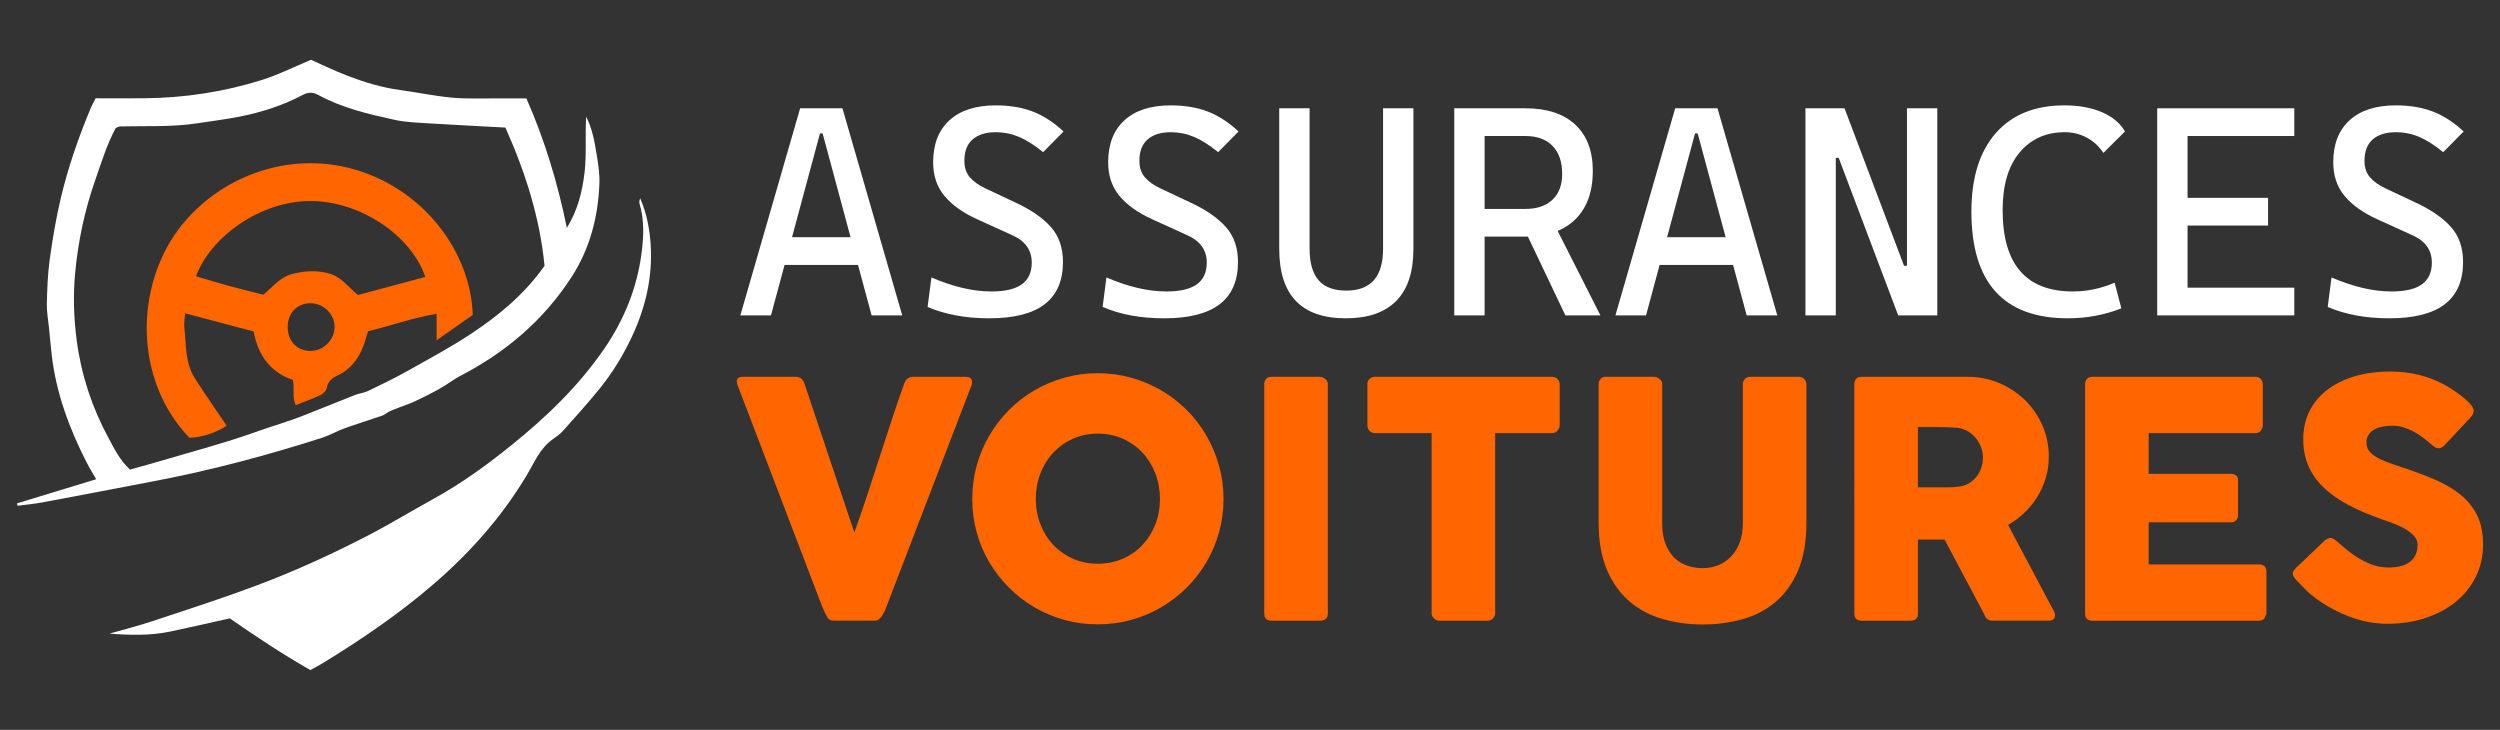 <?xml version="1.0" encoding="utf-8"?>
<!-- Generator: Adobe Illustrator 16.0.0, SVG Export Plug-In . SVG Version: 6.00 Build 0)  -->
<!DOCTYPE svg PUBLIC "-//W3C//DTD SVG 1.1//EN" "http://www.w3.org/Graphics/SVG/1.1/DTD/svg11.dtd">
<svg version="1.1" id="Calque_1" xmlns="http://www.w3.org/2000/svg" xmlns:xlink="http://www.w3.org/1999/xlink" x="0px" y="0px"
	 width="298px" height="87px" viewBox="0 28.167 298 87" enable-background="new 0 28.167 298 87" xml:space="preserve">
<rect x="0" y="28.167" width="298" height="87" fill="#333333" stroke="none"/>
<g>
	<g>
		<g>
			<path fill="#FF6600" d="M98.625,101.745c-0.144-0.234-0.271-0.477-0.382-0.725s-0.218-0.502-0.323-0.764L87.877,73.963
				c0-0.064-0.009-0.123-0.029-0.176c-0.02-0.051-0.03-0.104-0.03-0.156c0-0.365,0.242-0.549,0.725-0.549h6.304
				c0.496,0,0.835,0.25,1.019,0.744l5.971,17.816c0.535-1.488,1.047-2.973,1.536-4.455c0.49-1.48,0.972-2.965,1.449-4.453
				c0.476-1.488,0.959-2.973,1.449-4.453c0.489-1.482,1.001-2.967,1.536-4.455c0.184-0.494,0.542-0.744,1.078-0.744h6.167
				c0.3,0,0.512,0.057,0.636,0.168c0.124,0.109,0.186,0.258,0.186,0.439c0,0.105-0.007,0.178-0.02,0.215v0.059l-10.102,26.293
				c-0.065,0.184-0.144,0.387-0.235,0.607c-0.091,0.223-0.196,0.428-0.313,0.615c-0.117,0.191-0.254,0.352-0.411,0.48
				c-0.157,0.131-0.333,0.195-0.529,0.195h-4.836C99.023,102.155,98.756,102.018,98.625,101.745z"/>
			<path fill="#FF6600" d="M115.893,87.649c0-1.383,0.176-2.711,0.528-3.984c0.353-1.271,0.855-2.467,1.508-3.582
				c0.653-1.115,1.434-2.131,2.341-3.045s1.917-1.693,3.026-2.338c1.11-0.648,2.302-1.148,3.575-1.508
				c1.274-0.359,2.603-0.539,3.987-0.539c1.371,0,2.696,0.18,3.977,0.539c1.28,0.359,2.475,0.859,3.585,1.508
				c1.11,0.645,2.122,1.424,3.036,2.338c0.915,0.914,1.695,1.93,2.341,3.045s1.149,2.311,1.508,3.582
				c0.359,1.273,0.539,2.602,0.539,3.984c0,1.385-0.18,2.711-0.539,3.984c-0.359,1.271-0.862,2.461-1.508,3.563
				c-0.646,1.104-1.427,2.107-2.341,3.016c-0.914,0.906-1.926,1.688-3.036,2.34s-2.305,1.154-3.585,1.506
				c-1.28,0.354-2.606,0.529-3.977,0.529c-1.385,0-2.713-0.176-3.987-0.529c-1.273-0.352-2.465-0.854-3.575-1.506
				s-2.119-1.434-3.026-2.34c-0.908-0.908-1.688-1.912-2.341-3.016c-0.653-1.102-1.156-2.291-1.508-3.563
				C116.068,90.36,115.893,89.034,115.893,87.649z M123.469,87.629c0,1.084,0.182,2.096,0.547,3.035
				c0.365,0.939,0.876,1.758,1.535,2.457c0.659,0.697,1.437,1.246,2.336,1.645c0.899,0.396,1.89,0.596,2.972,0.596
				c1.082,0,2.075-0.199,2.981-0.596c0.906-0.398,1.688-0.947,2.346-1.645c0.659-0.699,1.17-1.518,1.535-2.457
				s0.547-1.951,0.547-3.035c0-1.07-0.183-2.078-0.547-3.025c-0.365-0.945-0.876-1.771-1.535-2.477
				c-0.658-0.703-1.44-1.258-2.346-1.662c-0.906-0.406-1.899-0.609-2.981-0.609c-1.082,0-2.073,0.203-2.972,0.609
				c-0.899,0.404-1.678,0.959-2.336,1.662c-0.658,0.705-1.17,1.531-1.535,2.477C123.651,85.551,123.469,86.559,123.469,87.629z"/>
			<path fill="#FF6600" d="M150.699,73.944c0-0.234,0.072-0.436,0.217-0.605c0.144-0.17,0.358-0.256,0.646-0.256h5.757
				c0.194,0,0.403,0.08,0.626,0.236c0.222,0.156,0.333,0.365,0.333,0.625v27.352c0,0.572-0.32,0.859-0.959,0.859h-5.757
				c-0.573,0-0.862-0.287-0.862-0.859V73.944z"/>
			<path fill="#FF6600" d="M162.995,73.942c0-0.26,0.089-0.467,0.265-0.623s0.395-0.236,0.655-0.236h21.066
				c0.233,0,0.442,0.072,0.625,0.215c0.182,0.145,0.287,0.359,0.313,0.645v4.861c0,0.234-0.082,0.459-0.244,0.674
				c-0.163,0.215-0.395,0.32-0.694,0.32h-6.755v21.438c0,0.234-0.085,0.447-0.253,0.637c-0.171,0.189-0.393,0.283-0.665,0.283
				h-5.741c-0.221,0-0.43-0.088-0.626-0.264c-0.194-0.176-0.292-0.396-0.292-0.656V79.797h-6.734c-0.261,0-0.479-0.084-0.655-0.252
				c-0.176-0.17-0.265-0.418-0.265-0.742V73.942z"/>
			<path fill="#FF6600" d="M198.137,90.561c0,0.967,0.133,1.787,0.401,2.459c0.269,0.674,0.622,1.221,1.059,1.646
				c0.438,0.424,0.949,0.734,1.53,0.93c0.582,0.197,1.187,0.295,1.814,0.295c0.655,0,1.271-0.113,1.854-0.342
				c0.581-0.23,1.092-0.568,1.529-1.02c0.438-0.451,0.784-1.01,1.04-1.676s0.383-1.43,0.383-2.293V73.946
				c0-0.236,0.082-0.438,0.245-0.607c0.162-0.17,0.381-0.256,0.655-0.256h5.717c0.3,0,0.535,0.09,0.704,0.266
				c0.17,0.176,0.255,0.375,0.255,0.596V90.45c0,2.283-0.337,4.201-1.007,5.754c-0.674,1.555-1.577,2.803-2.714,3.75
				c-1.134,0.945-2.448,1.625-3.944,2.035c-1.493,0.41-3.063,0.617-4.709,0.617c-1.644,0-3.217-0.211-4.718-0.637
				c-1.499-0.424-2.817-1.115-3.954-2.074c-1.134-0.959-2.039-2.213-2.711-3.76c-0.672-1.545-1.009-3.441-1.009-5.686V73.944
				c0-0.221,0.075-0.42,0.226-0.596c0.149-0.176,0.335-0.266,0.557-0.266h5.856c0.196,0,0.402,0.082,0.615,0.246
				c0.217,0.164,0.324,0.369,0.324,0.617V90.561z"/>
			<path fill="#FF6600" d="M221.04,73.983c0-0.273,0.072-0.49,0.215-0.654c0.145-0.164,0.361-0.246,0.648-0.246h12.646
				c1.346,0,2.604,0.252,3.779,0.754c1.174,0.504,2.199,1.186,3.073,2.047c0.875,0.861,1.563,1.869,2.065,3.025
				c0.502,1.154,0.753,2.385,0.753,3.689c0,0.887-0.12,1.732-0.36,2.535c-0.242,0.803-0.579,1.553-1.009,2.252
				c-0.432,0.697-0.944,1.332-1.536,1.898c-0.597,0.568-1.244,1.055-1.949,1.459l5.032,9.475c0.089,0.182,0.208,0.398,0.353,0.646
				c0.143,0.248,0.214,0.463,0.214,0.646c0,0.209-0.068,0.369-0.205,0.479c-0.137,0.111-0.324,0.166-0.558,0.166h-6.715
				c-0.222,0-0.422-0.064-0.598-0.195c-0.176-0.129-0.291-0.305-0.343-0.527l-4.757-8.947h-3.173v8.83c0,0.561-0.3,0.84-0.899,0.84
				h-5.813c-0.264,0-0.471-0.068-0.628-0.205c-0.155-0.137-0.235-0.35-0.235-0.635V73.983z M236.37,82.676
				c0-0.391-0.072-0.783-0.215-1.176c-0.145-0.391-0.346-0.748-0.607-1.076c-0.261-0.326-0.575-0.6-0.939-0.822
				c-0.367-0.221-0.771-0.365-1.215-0.43c-0.364-0.027-0.707-0.049-1.027-0.068s-0.668-0.029-1.048-0.029h-2.702v7.184h3.604
				c0.234,0,0.442-0.006,0.625-0.02c0.184-0.012,0.385-0.031,0.607-0.059c0.457-0.051,0.868-0.186,1.232-0.4
				c0.367-0.215,0.672-0.482,0.92-0.803s0.438-0.68,0.568-1.076C236.304,83.502,236.37,83.094,236.37,82.676z"/>
			<path fill="#FF6600" d="M248.546,73.983c0-0.273,0.076-0.49,0.224-0.654c0.15-0.164,0.363-0.246,0.637-0.246h19.423
				c0.285,0,0.509,0.086,0.664,0.256c0.157,0.168,0.235,0.396,0.235,0.682v4.842c0,0.221-0.078,0.432-0.235,0.635
				c-0.155,0.201-0.385,0.301-0.685,0.301h-12.687v4.855h9.79c0.246,0,0.453,0.061,0.616,0.176c0.163,0.119,0.244,0.314,0.244,0.588
				v4.229c0,0.184-0.072,0.359-0.215,0.529c-0.145,0.17-0.352,0.256-0.627,0.256h-9.809v5.012h13.157
				c0.586,0,0.881,0.299,0.881,0.896v4.92c0,0.131-0.052,0.246-0.157,0.35c-0.052,0.365-0.318,0.547-0.802,0.547h-19.795
				c-0.261,0-0.47-0.068-0.625-0.205c-0.157-0.137-0.235-0.35-0.235-0.635V73.983z"/>
			<path fill="#FF6600" d="M278.636,92.758c0.222,0.184,0.507,0.428,0.852,0.734c0.346,0.307,0.74,0.609,1.185,0.91
				c0.666,0.443,1.325,0.791,1.979,1.039c0.651,0.248,1.336,0.371,2.055,0.371c0.664,0,1.224-0.074,1.673-0.225
				c0.45-0.15,0.806-0.35,1.068-0.598c0.261-0.248,0.446-0.535,0.557-0.859c0.111-0.328,0.167-0.672,0.167-1.037
				c0-0.404-0.153-0.766-0.459-1.086c-0.31-0.318-0.683-0.604-1.127-0.852c-0.444-0.246-0.907-0.459-1.391-0.635
				c-0.481-0.176-0.899-0.322-1.251-0.441c-1.567-0.547-2.938-1.137-4.113-1.77c-1.175-0.633-2.152-1.336-2.936-2.113
				c-0.783-0.773-1.371-1.629-1.762-2.561c-0.393-0.934-0.587-1.973-0.587-3.121c0-1.213,0.244-2.314,0.732-3.307
				c0.491-0.99,1.188-1.838,2.096-2.543c0.907-0.703,1.999-1.248,3.28-1.633c1.278-0.385,2.708-0.576,4.287-0.576
				c1.188,0,2.326,0.135,3.416,0.4c1.089,0.268,2.162,0.695,3.22,1.283c0.443,0.26,0.864,0.531,1.262,0.811
				c0.4,0.281,0.748,0.553,1.048,0.813c0.302,0.264,0.539,0.51,0.717,0.744c0.176,0.236,0.263,0.439,0.263,0.607
				c0,0.17-0.043,0.328-0.126,0.471c-0.085,0.143-0.213,0.307-0.384,0.49l-2.994,3.189c-0.223,0.223-0.444,0.334-0.667,0.334
				c-0.181,0-0.348-0.053-0.497-0.156c-0.152-0.105-0.318-0.236-0.5-0.393l-0.176-0.156c-0.262-0.223-0.552-0.451-0.872-0.686
				s-0.663-0.447-1.027-0.637c-0.366-0.188-0.752-0.346-1.155-0.469c-0.405-0.125-0.816-0.188-1.232-0.188
				c-0.432,0-0.837,0.037-1.214,0.107c-0.38,0.072-0.713,0.188-1,0.344s-0.515,0.361-0.685,0.617
				c-0.171,0.254-0.256,0.564-0.256,0.93s0.093,0.682,0.276,0.949c0.181,0.268,0.455,0.516,0.821,0.744
				c0.365,0.229,0.818,0.443,1.36,0.646c0.541,0.203,1.172,0.42,1.89,0.654c1.383,0.457,2.658,0.938,3.826,1.439
				s2.177,1.098,3.026,1.781c0.848,0.686,1.511,1.504,1.986,2.457s0.715,2.107,0.715,3.467c0,1.436-0.293,2.736-0.882,3.904
				c-0.586,1.168-1.392,2.164-2.417,2.986c-1.023,0.822-2.229,1.459-3.613,1.908c-1.383,0.451-2.871,0.676-4.463,0.676
				c-1.501,0-2.976-0.27-4.424-0.805c-1.449-0.537-2.8-1.256-4.052-2.16c-0.523-0.381-0.964-0.754-1.321-1.119
				c-0.361-0.365-0.645-0.662-0.854-0.883l-0.059-0.061c-0.014-0.025-0.024-0.041-0.037-0.049c-0.016-0.006-0.028-0.016-0.039-0.029
				c-0.015-0.025-0.028-0.041-0.041-0.049c-0.013-0.006-0.025-0.016-0.039-0.029c-0.3-0.326-0.449-0.59-0.449-0.785
				c0-0.223,0.149-0.473,0.449-0.746l3.388-3.23c0.273-0.195,0.494-0.293,0.664-0.293c0.119,0,0.243,0.039,0.372,0.117
				C278.297,92.485,278.454,92.602,278.636,92.758z"/>
		</g>
		<g>
			<path fill="#FFFFFF" d="M88.25,65.761l7.127-24.686h5.042l7.128,24.686h-3.651l-5.841-21.695h-0.313l-5.841,21.695H88.25z
				 M91.553,59.746v-3.303h12.517v3.303H91.553z"/>
			<path fill="#FFFFFF" d="M117.908,66.109c-1.402,0-2.715-0.113-3.938-0.34c-1.223-0.226-2.356-0.564-3.399-1.016l0.453-3.512
				c1.274,0.545,2.506,0.959,3.693,1.243c1.188,0.284,2.344,0.426,3.469,0.426c1.623,0,2.827-0.283,3.616-0.852
				c0.788-0.567,1.182-1.432,1.182-2.59c0-1.472-0.753-2.55-2.26-3.234l-4.276-1.946c-1.681-0.766-2.97-1.687-3.869-2.765
				c-0.898-1.078-1.347-2.416-1.347-4.016c0-2.156,0.649-3.825,1.947-5.007c1.298-1.182,3.135-1.773,5.511-1.773
				c1.658,0,3.124,0.244,4.398,0.73s2.504,1.281,3.686,2.381l-2.434,2.468c-1.02-0.834-1.973-1.439-2.86-1.816
				c-0.886-0.376-1.811-0.565-2.773-0.565c-1.194,0-2.118,0.287-2.772,0.861c-0.655,0.574-0.982,1.422-0.982,2.547
				c0,0.8,0.214,1.451,0.643,1.956c0.429,0.504,1.06,0.953,1.895,1.348l3.616,1.704c1.831,0.857,3.222,1.825,4.173,2.903
				c0.949,1.077,1.425,2.463,1.425,4.154c0,2.237-0.727,3.915-2.182,5.033C123.068,65.55,120.864,66.109,117.908,66.109z"/>
			<path fill="#FFFFFF" d="M138.77,66.109c-1.402,0-2.715-0.113-3.938-0.34c-1.223-0.226-2.356-0.564-3.399-1.016l0.452-3.512
				c1.274,0.545,2.506,0.959,3.694,1.243c1.188,0.284,2.344,0.426,3.468,0.426c1.622,0,2.827-0.283,3.616-0.852
				c0.788-0.567,1.182-1.432,1.182-2.59c0-1.472-0.753-2.55-2.26-3.234l-4.276-1.946c-1.681-0.766-2.97-1.687-3.869-2.765
				c-0.897-1.078-1.347-2.416-1.347-4.016c0-2.156,0.649-3.825,1.947-5.007c1.298-1.182,3.135-1.773,5.511-1.773
				c1.657,0,3.124,0.244,4.398,0.73s2.504,1.281,3.686,2.381l-2.434,2.468c-1.02-0.834-1.973-1.439-2.86-1.816
				c-0.886-0.376-1.811-0.565-2.772-0.565c-1.194,0-2.118,0.287-2.773,0.861s-0.982,1.422-0.982,2.547
				c0,0.8,0.214,1.451,0.643,1.956s1.061,0.953,1.895,1.348l3.616,1.704c1.831,0.857,3.222,1.825,4.172,2.903
				c0.95,1.077,1.426,2.463,1.426,4.154c0,2.237-0.728,3.915-2.182,5.033C143.93,65.55,141.725,66.109,138.77,66.109z"/>
			<path fill="#FFFFFF" d="M160.413,66.109c-5.284,0-7.928-2.759-7.928-8.275V41.076h3.617v16.759c0,1.646,0.354,2.885,1.059,3.72
				c0.709,0.834,1.813,1.252,3.322,1.252c2.919,0,4.38-1.657,4.38-4.972V41.076h3.616v16.759c0,2.758-0.685,4.827-2.051,6.206
				C165.061,65.42,163.055,66.109,160.413,66.109z"/>
			<path fill="#FFFFFF" d="M173.348,65.761V41.076h3.617v24.686H173.348z M176.721,56.373V53.07h5.11
				c1.379,0,2.454-0.365,3.225-1.095c0.77-0.729,1.156-1.755,1.156-3.077c0-1.448-0.387-2.564-1.156-3.347
				c-0.771-0.782-1.846-1.172-3.225-1.172h-5.04l-0.419-3.303h5.459c2.562,0,4.54,0.649,5.938,1.946
				c1.396,1.298,2.094,3.141,2.094,5.529c0,2.479-0.698,4.404-2.094,5.771c-1.397,1.368-3.376,2.051-5.938,2.051H176.721z
				 M186.594,65.761l-5.527-11.613h3.824l5.877,11.613H186.594z"/>
			<path fill="#FFFFFF" d="M192.558,65.761l7.126-24.686h5.042l7.128,24.686h-3.649l-5.842-21.695h-0.313l-5.842,21.695H192.558z
				 M195.861,59.746v-3.303h12.515v3.303H195.861z"/>
			<path fill="#FFFFFF" d="M215.21,65.761V41.076h3.616v24.686H215.21z M226.266,65.761l-7.093-18.775h-1.6v-5.91h2.295
				l7.094,18.774h0.868v5.911H226.266z M227.31,65.761V41.076h3.615v24.686H227.31z"/>
			<path fill="#FFFFFF" d="M246.501,66.109c-7.673,0-11.51-4.242-11.51-12.727c0-4.02,0.97-7.135,2.904-9.344
				c1.936-2.207,4.664-3.312,8.188-3.312c1.703,0,3.188,0.27,4.45,0.808c1.264,0.54,2.184,1.307,2.765,2.304l-2.572,2.555
				c-0.522-0.788-1.187-1.396-1.992-1.825c-0.805-0.428-1.677-0.643-2.615-0.643c-2.237,0-4.031,0.806-5.381,2.417
				c-1.351,1.611-2.024,3.9-2.024,6.867c0,6.466,2.793,9.7,8.379,9.7c1.681,0,3.338-0.347,4.972-1.043l0.8,3.06
				C250.847,65.715,248.726,66.109,246.501,66.109z"/>
			<path fill="#FFFFFF" d="M257.14,65.761V41.076h3.615v24.686H257.14z M257.14,44.379v-3.303h16.341v3.303H257.14z M257.14,55.053
				V51.75h13.213v3.303H257.14z M257.14,65.761v-3.303h16.341v3.303H257.14z"/>
			<path fill="#FFFFFF" d="M284.799,66.109c-1.402,0-2.715-0.113-3.938-0.34c-1.222-0.226-2.354-0.564-3.398-1.016l0.452-3.512
				c1.275,0.545,2.508,0.959,3.694,1.243c1.188,0.284,2.345,0.426,3.469,0.426c1.621,0,2.828-0.283,3.616-0.852
				c0.789-0.567,1.182-1.432,1.182-2.59c0-1.472-0.754-2.55-2.259-3.234l-4.277-1.946c-1.681-0.766-2.969-1.687-3.868-2.765
				c-0.898-1.078-1.348-2.416-1.348-4.016c0-2.156,0.649-3.825,1.949-5.007c1.295-1.182,3.134-1.773,5.51-1.773
				c1.657,0,3.123,0.244,4.398,0.73s2.502,1.281,3.686,2.381l-2.435,2.468c-1.02-0.834-1.973-1.439-2.859-1.816
				s-1.813-0.565-2.773-0.565c-1.193,0-2.117,0.287-2.772,0.861s-0.982,1.422-0.982,2.547c0,0.8,0.214,1.451,0.644,1.956
				c0.428,0.504,1.061,0.953,1.894,1.348l3.617,1.704c1.832,0.857,3.223,1.825,4.172,2.903c0.951,1.077,1.425,2.463,1.425,4.154
				c0,2.237-0.727,3.915-2.18,5.033C289.958,65.55,287.755,66.109,284.799,66.109z"/>
		</g>
	</g>
	<g>
		<path fill-rule="evenodd" clip-rule="evenodd" fill="#FFFFFF" d="M2.019,88.17c3.117-0.949,6.234-1.9,9.445-2.879
			c-0.409-0.717-0.812-1.363-1.157-2.041c-2.051-4.025-3.61-8.215-4.136-12.736c-0.128-1.1-0.225-2.202-0.334-3.303
			c-0.093-0.936-0.277-1.874-0.254-2.807c0.043-1.773,0.099-3.558,0.343-5.312c0.342-2.458,0.755-4.918,1.327-7.332
			c0.869-3.664,2.108-7.22,3.557-10.698c0.148-0.355,0.343-0.69,0.588-1.179c1.904,0,3.846,0.015,5.788-0.003
			c4.786-0.042,9.48-0.752,14.039-2.184c1.948-0.612,3.794-1.546,5.845-2.402c1.328,0.587,2.819,1.318,4.363,1.909
			c2.012,0.769,4.071,1.397,6.222,1.689c2.076,0.282,4.135,0.719,6.219,0.915c1.715,0.161,3.455,0.076,5.184,0.09
			c1.22,0.009,2.439,0.001,3.688,0.001c2.19,4.971,3.715,10.031,4.825,15.434c1.319-2.154,1.844-4.379,2.107-6.592
			c0.258-2.189,0.056-4.431,0.193-6.662c0.763,1.478,1.016,3.07,1.273,4.65c0.177,1.089,0.348,2.205,0.306,3.3
			c-0.152,3.998-1.125,7.767-3.326,11.167c-3.347,5.171-7.875,8.998-13.315,11.807c-0.537,0.277-1.023,0.654-1.541,0.973
			c-0.471,0.289-0.942,0.582-1.432,0.838c-0.826,0.432-1.656,0.854-2.501,1.244c-0.549,0.252-1.129,0.436-1.692,0.654
			c-0.41,0.16-0.823,0.311-1.219,0.5c-0.295,0.141-0.548,0.389-0.851,0.494c-1.508,0.523-3.035,0.99-4.536,1.529
			c-0.875,0.314-1.689,0.803-2.571,1.088c-6.483,2.084-13.055,3.838-19.745,5.129c-4.559,0.879-9.12,1.75-13.685,2.602
			c-0.968,0.182-1.954,0.268-2.932,0.396C2.074,88.358,2.046,88.264,2.019,88.17z M15.499,84.141
			c1.348-0.379,2.575-0.711,3.794-1.072c3.716-1.105,7.478-2.084,11.123-3.389c2.062-0.738,4.179-1.328,6.223-2.164
			c1.874-0.766,3.781-1.494,5.665-2.264c0.504-0.205,1.08-0.248,1.566-0.48c1.579-0.762,3.161-1.521,4.688-2.379
			c2.568-1.438,5.172-2.836,7.623-4.458c3.297-2.185,6.342-4.699,8.729-8.086c-0.562-5.784-2.328-11.266-4.668-16.478
			c-3.159-0.171-6.096-0.312-9.031-0.496c-1.381-0.087-2.788-0.123-4.131-0.416c-3.136-0.685-6.276-1.408-9.129-2.97
			c-0.658-0.361-1.217-0.35-1.879,0c-2.366,1.254-4.899,2.063-7.518,2.578c-1.679,0.332-3.381,0.542-5.074,0.801
			c-3.041,0.462-6.107,0.291-9.165,0.368c-0.155,0.004-0.308,0.104-0.516,0.18c-1.048,1.937-1.69,4.059-2.424,6.148
			c-1.272,3.622-2.069,7.366-2.421,11.162c-0.245,2.641-0.166,5.317,0.185,7.995c0.543,4.137,1.818,7.996,3.784,11.635
			C13.627,81.659,14.284,83.036,15.499,84.141z"/>
		<path fill-rule="evenodd" clip-rule="evenodd" fill="#FFFFFF" d="M36.999,108.038c-3.379-1.92-6.512-4.018-9.607-6.162
			c-2.391,0.531-4.759,1.084-7.138,1.58c-2.373,0.494-4.779,0.426-7.208,0.24c1.714-0.492,3.448-0.928,5.139-1.49
			c4.156-1.381,8.329-2.721,12.427-4.26c4.683-1.758,9.234-3.848,13.669-6.166c2.461-1.287,4.831-2.746,7.268-4.08
			c3.299-1.807,6.342-3.994,9.259-6.34c4.26-3.426,8.195-7.18,11.299-11.741c2.32-3.408,3.817-7.15,4.357-11.198
			c0.26-1.948,0.363-3.998-0.231-5.968c-0.059-0.196-0.008-0.425,0.077-0.651c0.759,1.757,1.119,3.576,1.246,5.49
			c0.258,3.874-0.601,7.505-2.212,10.964c-1.054,2.262-2.368,4.405-3.953,6.344c-1.37,1.676-2.82,3.291-4.266,4.906
			c-0.366,0.406-0.835,0.73-1.283,1.053c-1.51,1.092-2.173,2.787-3.082,4.303c-2.949,4.91-6.679,9.131-11.012,12.873
			c-4.143,3.576-8.631,6.639-13.284,9.484C38.042,107.477,37.598,107.706,36.999,108.038z"/>
		<path fill-rule="evenodd" clip-rule="evenodd" fill="#FF6600" d="M30.23,67.679c-2.689-0.714-5.341-1.418-8.163-2.167
			c-0.045,0.69-0.152,1.181-0.097,1.654c0.238,2.072,0.068,4.247,1.261,6.105c1.224,1.906,2.521,3.766,3.787,5.646
			c-1.219,0.816-3.009,1.412-4.449,1.432c-6.708-7.031-6.384-18.046-1.285-24.848c4.823-6.433,13.68-9.705,21.95-6.829
			c7.687,2.674,12.86,9.733,13.123,17.031c-1.299,0.91-2.696,1.889-4.312,3.022c0-1.135,0-2.056,0-3.153
			c-2.91,0.502-5.5,1.431-8.174,2.081c-0.219,0.686-0.378,1.33-0.627,1.939c-0.585,1.431-1.486,2.604-2.922,3.285
			c-0.677,0.32-1.229,0.691-1.371,1.539c-0.054,0.318-0.424,0.691-0.743,0.844c-0.939,0.443-1.925,0.787-2.955,1.195
			c-0.474-1.02-0.101-1.99-0.351-3.01C32.285,72.571,30.802,70.635,30.23,67.679z M50.698,61.175
			c-1.729-5.013-7.75-8.953-13.475-9.045c-6.215-0.098-12.181,4.365-13.855,8.97c1.321,0.388,2.635,0.795,3.961,1.158
			c1.331,0.364,2.674,0.684,4.063,1.038c1.087-0.883,1.942-2.082,3.458-2.472c1.485-0.383,2.914-0.458,4.383-0.054
			c1.475,0.405,2.321,1.67,3.439,2.563C45.379,62.604,48.035,61.89,50.698,61.175z M37.053,64.313
			c-1.636-0.019-2.769,1.159-2.76,2.867c0.008,1.627,1.09,2.782,2.641,2.82c1.554,0.039,2.9-1.238,2.949-2.802
			C39.931,65.679,38.608,64.332,37.053,64.313z"/>
	</g>
</g>
</svg>
